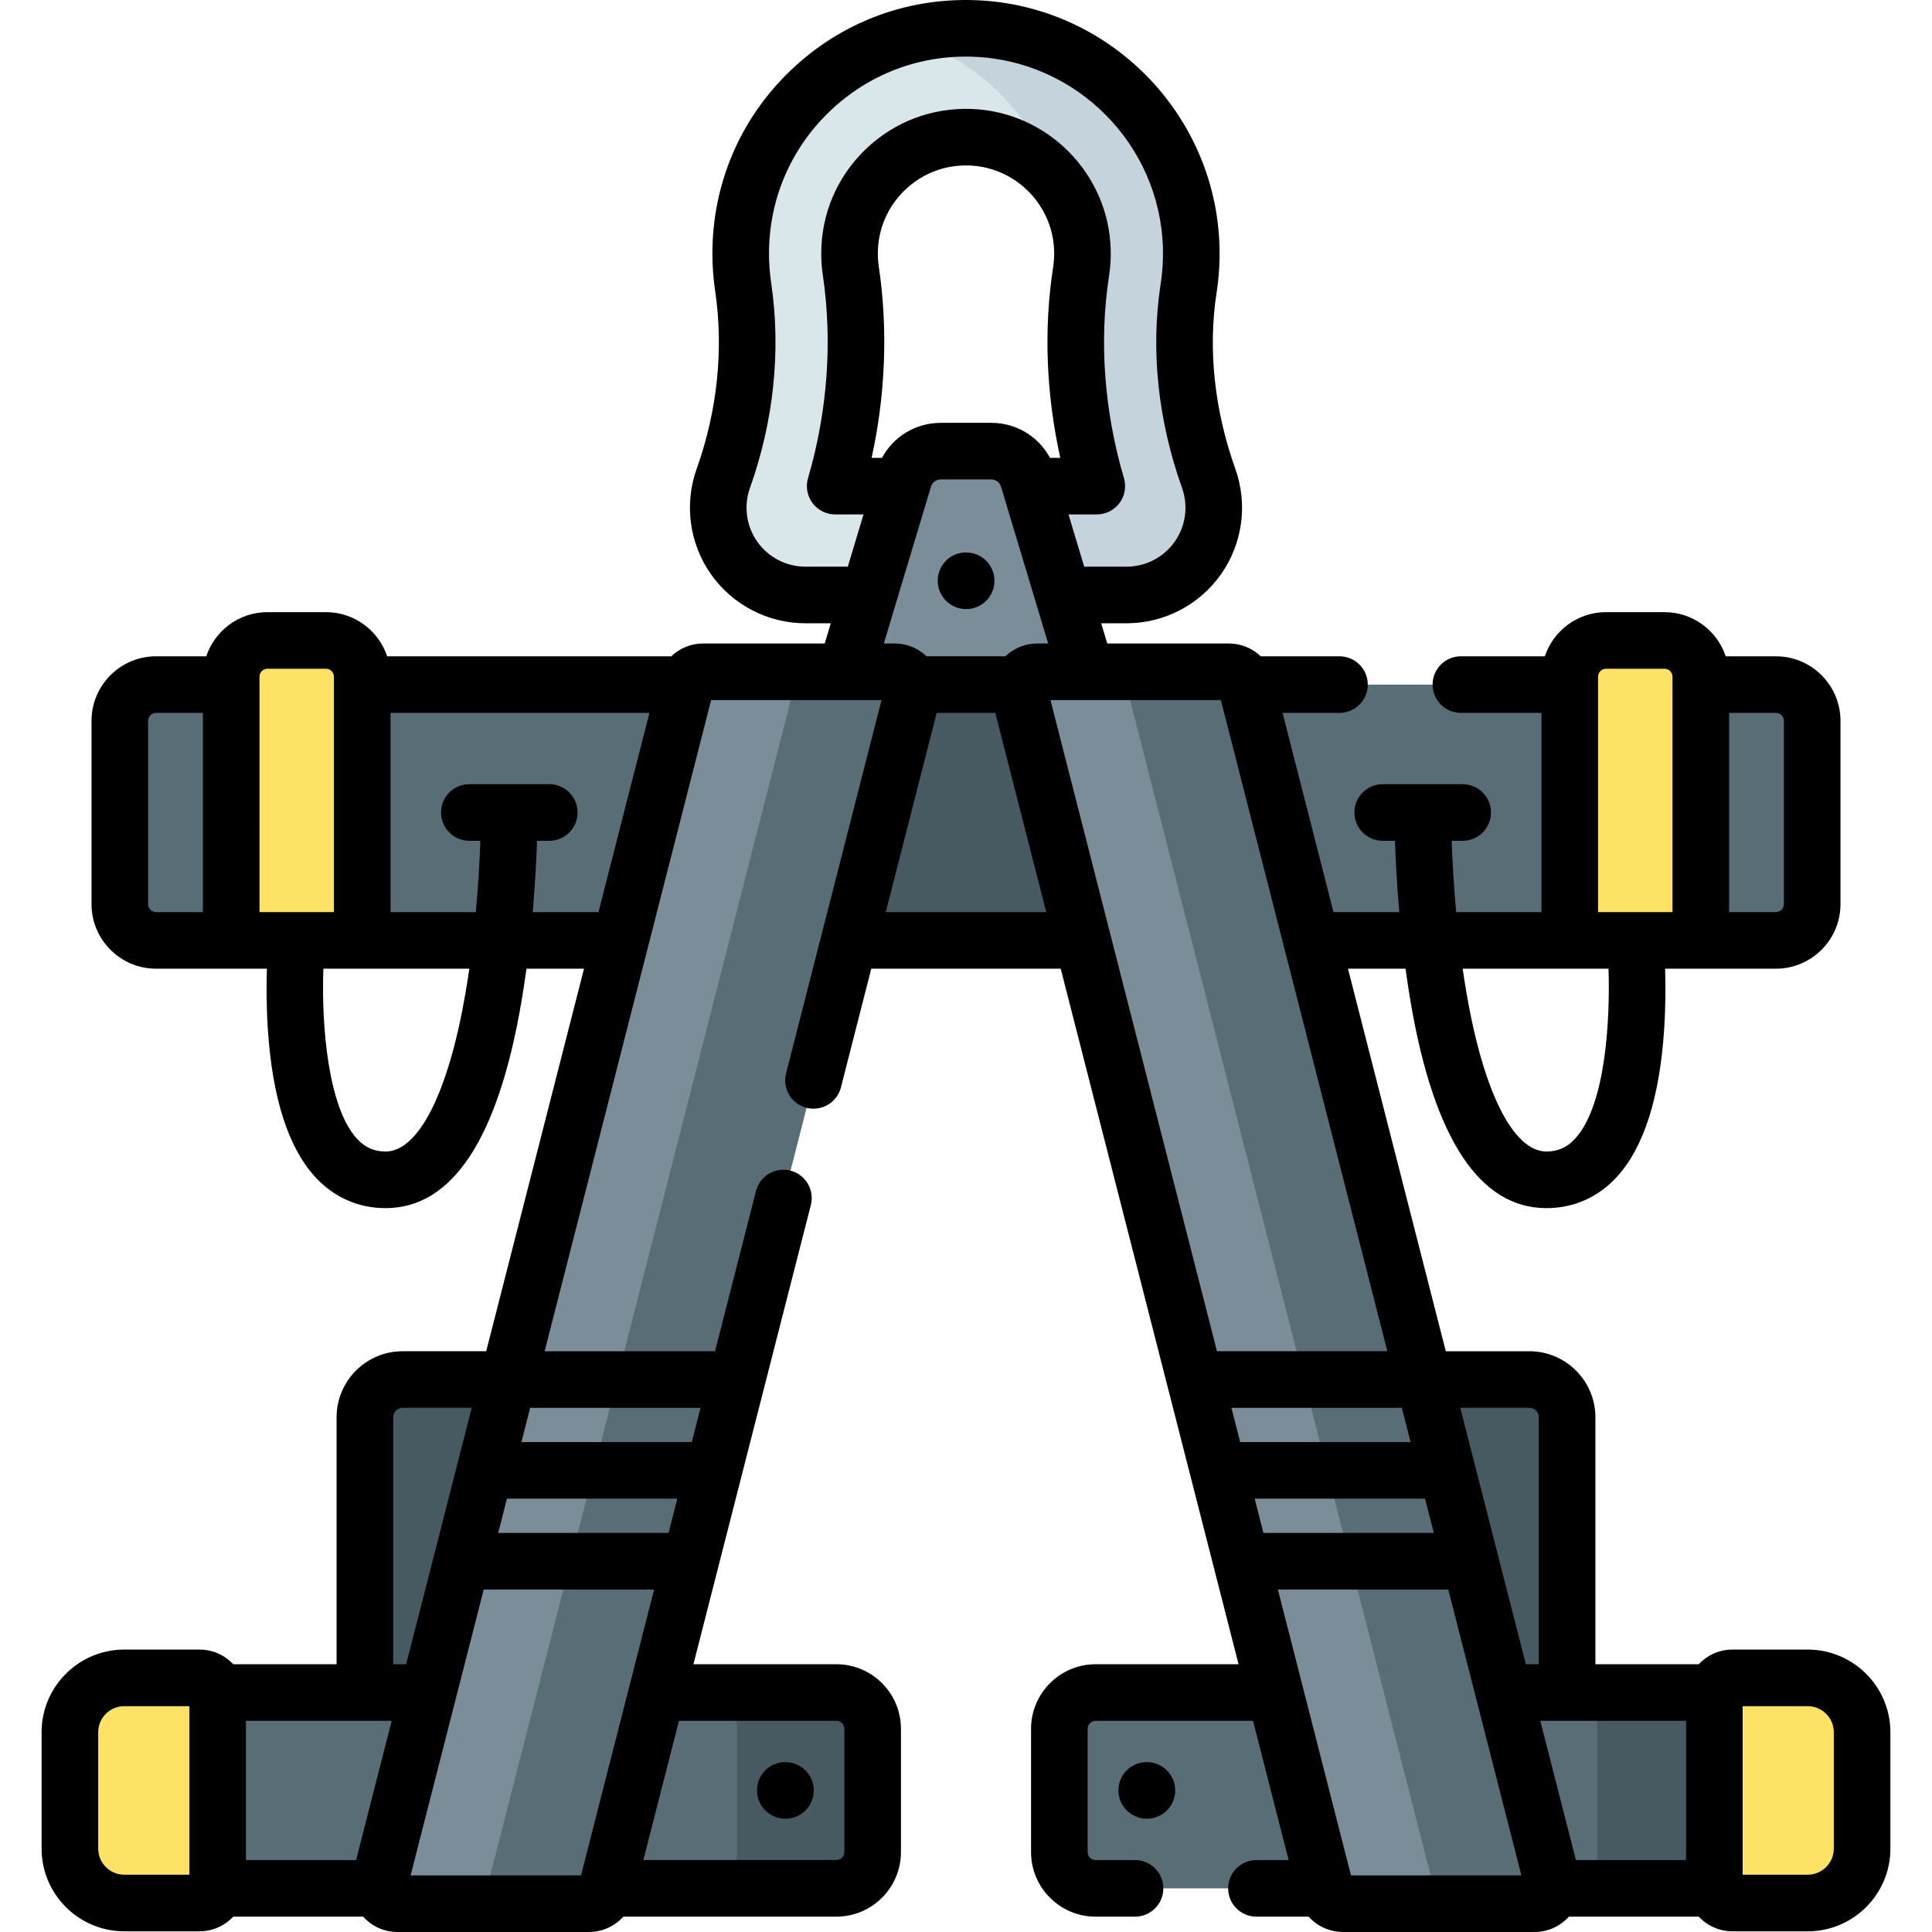 <svg xmlns="http://www.w3.org/2000/svg" id="Capa_1" viewBox="0 0 512.002 512.002"><g><g><g><g><g><g><g><path d="m146.609 468.708h-49.905v-93.114c0-5.523 4.477-10 10-10h39.906v103.114z" fill="#475a61"></path></g><g><path d="m365.393 468.708h49.906v-93.114c0-5.523-4.477-10-10-10h-39.906z" fill="#475a61"></path></g></g><g><g><path d="m298.548 157.676h-85.094c-7.507 0-14.57-3.663-18.895-9.799-4.31-6.115-5.393-13.967-2.9-21.019.008-.025.017-.051.026-.075 5.91-16.558 7.728-34.117 5.257-50.777-.43-2.895-.647-5.855-.647-8.799 0-16.367 6.492-31.637 18.28-42.997 11.784-11.354 27.3-17.277 43.681-16.667 31.26 1.159 56.484 26.566 57.423 57.842.111 3.682-.117 7.38-.676 10.99-2.509 16.209-.671 33.642 5.315 50.412v.001c2.523 7.07 1.448 14.953-2.877 21.088-4.324 6.137-11.386 9.8-18.893 9.8zm-77.215-28.844h69.33c-5.573-18.925-7.017-38.429-4.163-56.868.289-1.869.407-3.791.349-5.712-.485-16.158-13.514-29.285-29.661-29.884-8.493-.3-16.509 2.744-22.598 8.614-6.095 5.873-9.451 13.766-9.451 22.227 0 1.531.113 3.068.335 4.566 2.782 18.758 1.346 38.325-4.141 57.057z" fill="#d9e7eb"></path></g><path d="m320.321 126.791c-5.99-16.77-7.83-34.21-5.32-50.41.56-3.62.79-7.31.68-11-.94-31.27-26.16-56.68-57.42-57.84-6.45-.24-12.77.53-18.78 2.26 18.41 5.28 33.22 19.22 39.71 37.07 4.58 5.22 7.43 11.98 7.66 19.38.06 1.92-.06 3.84-.35 5.71-2.86 18.44-1.41 37.95 4.16 56.87h-32.435l7.385 28.84h32.94c7.5 0 14.57-3.66 18.89-9.79 2.78-3.95 4.22-8.62 4.22-13.33 0-2.61-.44-5.24-1.34-7.76z" fill="#c5d3dd"></path><g><g><path d="m290.941 188.274h-69.879l18.466-61.441c1.297-4.317 5.272-7.272 9.779-7.272h13.389c4.507 0 8.482 2.955 9.779 7.272z" fill="#7a8d98"></path></g></g><g><g><path d="m470.636 249.215h-429.27c-5.31 0-9.615-4.305-9.615-9.615v-48.563c0-5.31 4.305-9.615 9.615-9.615h429.27c5.31 0 9.615 4.305 9.615 9.615v48.563c0 5.31-4.305 9.615-9.615 9.615z" fill="#596d76"></path></g><g><path d="m195.319 181.423h121.364v67.792h-121.364z" fill="#475a61"></path></g><g><g><path d="m95.997 249.215h-34.728v-69.877c0-5.31 4.305-9.615 9.615-9.615h15.499c5.31 0 9.615 4.305 9.615 9.615v69.877z" fill="#fee265"></path></g><g><path d="m450.733 249.215h-34.728v-69.877c0-5.31 4.305-9.615 9.615-9.615h15.499c5.31 0 9.615 4.305 9.615 9.615v69.877z" fill="#fee265"></path></g></g><g><g><g><g><g><path d="m231.261 458.151v32.67c0 5.31-4.3 9.61-9.61 9.61h-191.75v-51.89h191.75c5.31 0 9.61 4.3 9.61 9.61z" fill="#596d76"></path><path d="m231.261 458.151v32.67c0 5.31-4.3 9.61-9.61 9.61h-35.94c5.31 0 9.62-4.3 9.62-9.61v-32.67c0-5.31-4.31-9.61-9.62-9.61h35.94c5.31 0 9.61 4.3 9.61 9.61z" fill="#475a61"></path></g><path d="m52.874 504.319h-19.939c-7.958 0-14.409-6.451-14.409-14.409v-30.844c0-7.958 6.451-14.409 14.409-14.409h19.939c2.655 0 4.807 2.152 4.807 4.807v50.048c0 2.655-2.152 4.807-4.807 4.807z" fill="#fee265"></path></g><g><path d="m160.724 500.885 81.02-316.857c.777-3.04-1.519-5.998-4.657-5.998h-50.719c-2.196 0-4.113 1.489-4.657 3.616l-81.02 316.857c-.777 3.04 1.519 5.998 4.657 5.998h50.719c2.196 0 4.113-1.488 4.657-3.616z" fill="#7a8d98"></path></g><g><path d="m241.741 184.031-81.02 316.85c-.54 2.13-2.46 3.62-4.65 3.62h-31.79c2.19 0 4.11-1.49 4.65-3.62l81.02-316.85c.78-3.04-1.52-6-4.65-6h31.79c3.13 0 5.43 2.96 4.65 6z" fill="#596d76"></path></g></g></g><g><g><g><g><path d="m290.354 500.435h191.749v-51.895h-191.749c-5.31 0-9.615 4.305-9.615 9.615v32.666c0 5.31 4.305 9.614 9.615 9.614z" fill="#596d76"></path><path d="m423.245 448.54h58.858v51.895h-58.858z" fill="#475a61"></path></g><path d="m459.128 504.319h19.939c7.958 0 14.409-6.451 14.409-14.409v-30.844c0-7.958-6.451-14.409-14.409-14.409h-19.939c-2.655 0-4.807 2.152-4.807 4.807v50.048c0 2.655 2.152 4.807 4.807 4.807z" fill="#fee265"></path></g><g><path d="m351.278 500.885-81.02-316.857c-.777-3.04 1.519-5.998 4.657-5.998h50.719c2.196 0 4.113 1.489 4.657 3.616l81.02 316.857c.777 3.04-1.519 5.998-4.657 5.998h-50.719c-2.196 0-4.113-1.488-4.657-3.616z" fill="#7a8d98"></path></g><g><path d="m406.651 504.501h-31.79c3.14 0 5.44-2.96 4.66-6l-81.02-316.86c-.54-2.12-2.46-3.61-4.66-3.61h31.79c2.2 0 4.12 1.49 4.66 3.61l81.02 316.86c.78 3.04-1.52 6-4.66 6z" fill="#596d76"></path></g></g></g></g></g></g></g></g></g></g><g><path d="m479.067 437.156h-19.939c-3.527 0-6.703 1.5-8.949 3.885h-27.38v-65.447c0-9.649-7.851-17.5-17.5-17.5h-22.148l-25.922-101.379h15.255c.397 2.932.846 5.911 1.357 8.896 6.193 36.201 18.298 54.557 35.977 54.557 7.285 0 13.763-2.887 18.731-8.349 7.105-7.81 11.304-20.994 12.479-39.189.391-6.064.377-11.654.248-15.915h29.36c9.438 0 17.115-7.678 17.115-17.115v-48.562c0-9.437-7.678-17.114-17.115-17.114h-13.296c-2.273-6.788-8.679-11.699-16.222-11.699h-15.499c-7.543 0-13.949 4.911-16.222 11.699h-22.244c-4.143 0-7.5 3.357-7.5 7.5s3.357 7.5 7.5 7.5h21.352v52.792h-22.607c-.688-7.591-1.03-14.253-1.2-18.896h2.928c4.143 0 7.5-3.357 7.5-7.5s-3.357-7.5-7.5-7.5h-21.191c-4.143 0-7.5 3.357-7.5 7.5s3.357 7.5 7.5 7.5h3.245c.157 4.61.482 11.241 1.149 18.896h-17.436l-13.499-52.792h15.082c4.143 0 7.5-3.357 7.5-7.5s-3.357-7.5-7.5-7.5h-20.863c-2.23-2.12-5.231-3.394-8.478-3.394h-32.196l-1.609-5.354h6.718c9.94 0 19.296-4.851 25.024-12.977s7.151-18.567 3.81-27.932c-5.567-15.598-7.285-31.762-4.966-46.744.629-4.063.885-8.223.761-12.362-1.058-35.206-29.452-63.808-64.642-65.112-18.421-.691-35.895 5.977-49.165 18.762-13.269 12.787-20.576 29.975-20.576 48.397 0 3.307.245 6.638.729 9.899 2.292 15.447.597 31.753-4.896 47.14-.01.03-.025.071-.04.114-3.3 9.336-1.863 19.742 3.842 27.837 5.728 8.126 15.083 12.978 25.025 12.978h6.718l-1.609 5.354h-32.196c-3.247 0-6.248 1.273-8.478 3.394h-75.284c-2.273-6.788-8.679-11.699-16.222-11.699h-15.499c-7.543 0-13.95 4.911-16.222 11.699h-13.296c-9.437 0-17.114 7.678-17.114 17.114v48.562c0 9.438 7.677 17.115 17.114 17.115h29.361c-.129 4.261-.143 9.851.249 15.915 1.174 18.195 5.373 31.381 12.478 39.189 4.969 5.462 11.446 8.349 18.731 8.349 17.679 0 29.784-18.355 35.977-54.557.511-2.986.96-5.965 1.357-8.896h15.255l-25.923 101.379h-22.148c-9.649 0-17.5 7.851-17.5 17.5v65.447h-27.38c-2.246-2.385-5.422-3.885-8.949-3.885h-19.939c-12.081 0-21.909 9.829-21.909 21.91v30.844c0 12.081 9.829 21.909 21.909 21.909h19.939c3.526 0 6.702-1.499 8.948-3.884h34.409c2.331 2.587 5.597 4.066 9.117 4.066h50.719c3.578 0 6.859-1.544 9.135-4.066h56.446c9.437 0 17.115-7.678 17.115-17.114v-32.666c0-9.437-7.678-17.114-17.115-17.114h-37.881l31.115-121.688c1.026-4.014-1.395-8.099-5.408-9.125-4.014-1.026-8.098 1.396-9.124 5.408l-10.856 42.458h-45.16l44.125-172.564h45.16l-25.295 98.93c-1.026 4.014 1.395 8.099 5.408 9.125 4.012 1.022 8.098-1.396 9.124-5.408l8.044-31.461h50.203l47.133 184.326h-37.881c-9.437 0-17.114 7.678-17.114 17.114v32.665c0 9.438 7.678 17.115 17.114 17.115h10.441c4.143 0 7.5-3.357 7.5-7.5s-3.357-7.5-7.5-7.5h-10.441c-1.166 0-2.114-.949-2.114-2.115v-32.665c0-1.166.948-2.114 2.114-2.114h41.717l9.434 36.895h-8.531c-4.143 0-7.5 3.357-7.5 7.5s3.357 7.5 7.5 7.5h13.828c2.276 2.522 5.557 4.065 9.135 4.065h50.719c3.52 0 6.786-1.479 9.116-4.065h34.409c2.246 2.385 5.422 3.884 8.948 3.884h19.939c12.081 0 21.909-9.828 21.909-21.909v-30.844c-.001-12.083-9.83-21.912-21.911-21.912zm-6.316-246.119v48.563c0 1.166-.949 2.115-2.115 2.115h-12.403v-52.792h12.403c1.166 0 2.115.948 2.115 2.114zm-49.246-11.699c0-1.166.948-2.114 2.114-2.114h15.499c1.166 0 2.114.948 2.114 2.114v62.377h-19.728v-62.377zm2.774 77.377c.416 13.198-.643 36.017-8.825 45.01-2.138 2.35-4.563 3.443-7.637 3.443-8.741 0-16.653-15.676-21.165-41.933-.374-2.176-.714-4.356-1.023-6.521h38.65zm-8.649 236.221-9.434-36.895h38.625v36.895zm-43.806-110.767h-45.161l-2.32-9.075h45.16zm-41.325 15h45.16l2.32 9.074h-45.16zm72.8-24.075c1.379 0 2.5 1.121 2.5 2.5v65.447h-3.438l-17.374-67.947zm-37.631-15h-45.161l-44.125-172.564h45.161zm-133.925-236.762h-2.753c3.689-16.798 4.355-34.127 1.903-50.659-.168-1.135-.254-2.301-.254-3.465 0-6.404 2.541-12.38 7.156-16.827 4.598-4.432 10.694-6.77 17.116-6.519 12.217.453 22.076 10.386 22.443 22.609.044 1.468-.046 2.93-.265 4.345-2.523 16.305-1.858 33.587 1.899 50.516h-2.728c-3.042-5.656-8.92-9.271-15.564-9.271h-13.389c-6.645.001-12.523 3.615-15.564 9.271zm-20.289 28.844c-5.071 0-9.843-2.475-12.765-6.619-2.91-4.129-3.643-9.438-1.959-14.199.007-.019.013-.037.02-.057 6.322-17.711 8.263-36.521 5.611-54.394-.376-2.535-.566-5.126-.566-7.699 0-14.311 5.677-27.663 15.984-37.596 10.308-9.932 23.891-15.117 38.199-14.573 27.331 1.014 49.384 23.228 50.205 50.572.097 3.224-.102 6.46-.591 9.617-2.699 17.44-.74 36.142 5.663 54.083 1.705 4.775.979 10.102-1.942 14.245-2.922 4.145-7.694 6.619-12.765 6.619h-11.226l-4.161-13.844h7.502c2.364 0 4.59-1.114 6.006-3.008s1.856-4.343 1.188-6.611c-5.25-17.827-6.614-36.362-3.945-53.604.358-2.318.505-4.7.435-7.084-.605-20.089-16.805-36.409-36.895-37.153-10.563-.368-20.516 3.431-28.067 10.708-7.575 7.3-11.747 17.112-11.747 27.628 0 1.899.14 3.806.416 5.666 2.607 17.575 1.252 36.196-3.919 53.85-.664 2.268-.221 4.715 1.195 6.604 1.416 1.891 3.64 3.004 6.002 3.004h7.508l-4.161 13.844h-11.225zm33.256-21.183c.347-1.155 1.391-1.932 2.596-1.932h13.389c1.206 0 2.249.776 2.597 1.932l12.484 41.536h-2.86c-3.203 0-6.195 1.227-8.467 3.394h-20.897c-2.271-2.166-5.263-3.394-8.466-3.394h-2.86zm-207.459 110.607v-48.562c0-1.166.948-2.114 2.114-2.114h12.403v52.792h-12.402c-1.166-.001-2.115-.95-2.115-2.116zm29.518-60.262c0-1.166.949-2.114 2.115-2.114h15.499c1.166 0 2.115.948 2.115 2.114v62.377h-19.729zm54.607 83.744c-4.508 26.353-12.43 42.086-21.191 42.086-3.07 0-5.495-1.092-7.631-3.438-7.578-8.319-9.398-29.743-8.857-45.016h38.676c-.303 2.114-.633 4.242-.997 6.368zm17.798-21.367c.667-7.655.992-14.286 1.149-18.896h3.244c4.142 0 7.5-3.357 7.5-7.5s-3.358-7.5-7.5-7.5h-21.19c-4.142 0-7.5 3.357-7.5 7.5s3.358 7.5 7.5 7.5h2.929c-.169 4.641-.51 11.301-1.2 18.896h-22.609v-52.792h68.611l-13.499 52.792zm36.008 164.528h-45.16l2.32-9.074h45.16zm-82.81 86.693h-29.191v-36.895h38.625zm9.832-117.342c0-1.379 1.122-2.5 2.5-2.5h18.312l-17.374 67.947h-3.438zm-54.023 121.225h-17.246c-3.81 0-6.909-3.1-6.909-6.909v-30.844c0-3.811 3.1-6.91 6.909-6.91h17.247v44.663zm78.005-75.576h45.161l-19.371 75.759h-45.161zm93.462 34.798c1.166 0 2.115.948 2.115 2.114v32.666c0 1.166-.949 2.114-2.115 2.114h-51.15l9.434-36.895h41.716zm-35.989-82.947-2.32 9.075h-45.16l2.321-9.075zm49.076-131.379 13.499-52.792h15.534l13.499 52.792zm123.291 255.286-19.371-75.758h45.16l19.371 75.758zm127.951-7.091c0 3.81-3.1 6.909-6.909 6.909h-17.248v-44.663h17.247c3.81 0 6.909 3.1 6.909 6.91v30.844z"></path><path d="m256.046 161.418c4.143 0 7.5-3.357 7.5-7.5s-3.357-7.5-7.5-7.5h-.09c-4.142 0-7.455 3.357-7.455 7.5s3.403 7.5 7.545 7.5z"></path><path d="m303.937 466.988h-.091c-4.143 0-7.454 3.357-7.454 7.5s3.402 7.5 7.545 7.5 7.5-3.357 7.5-7.5-3.358-7.5-7.5-7.5z"></path><path d="m208.156 481.988c4.142 0 7.5-3.357 7.5-7.5s-3.358-7.5-7.5-7.5h-.09c-4.142 0-7.455 3.357-7.455 7.5s3.403 7.5 7.545 7.5z"></path></g></g><g></g><g></g><g></g><g></g><g></g><g></g><g></g><g></g><g></g><g></g><g></g><g></g><g></g><g></g><g></g></svg>
